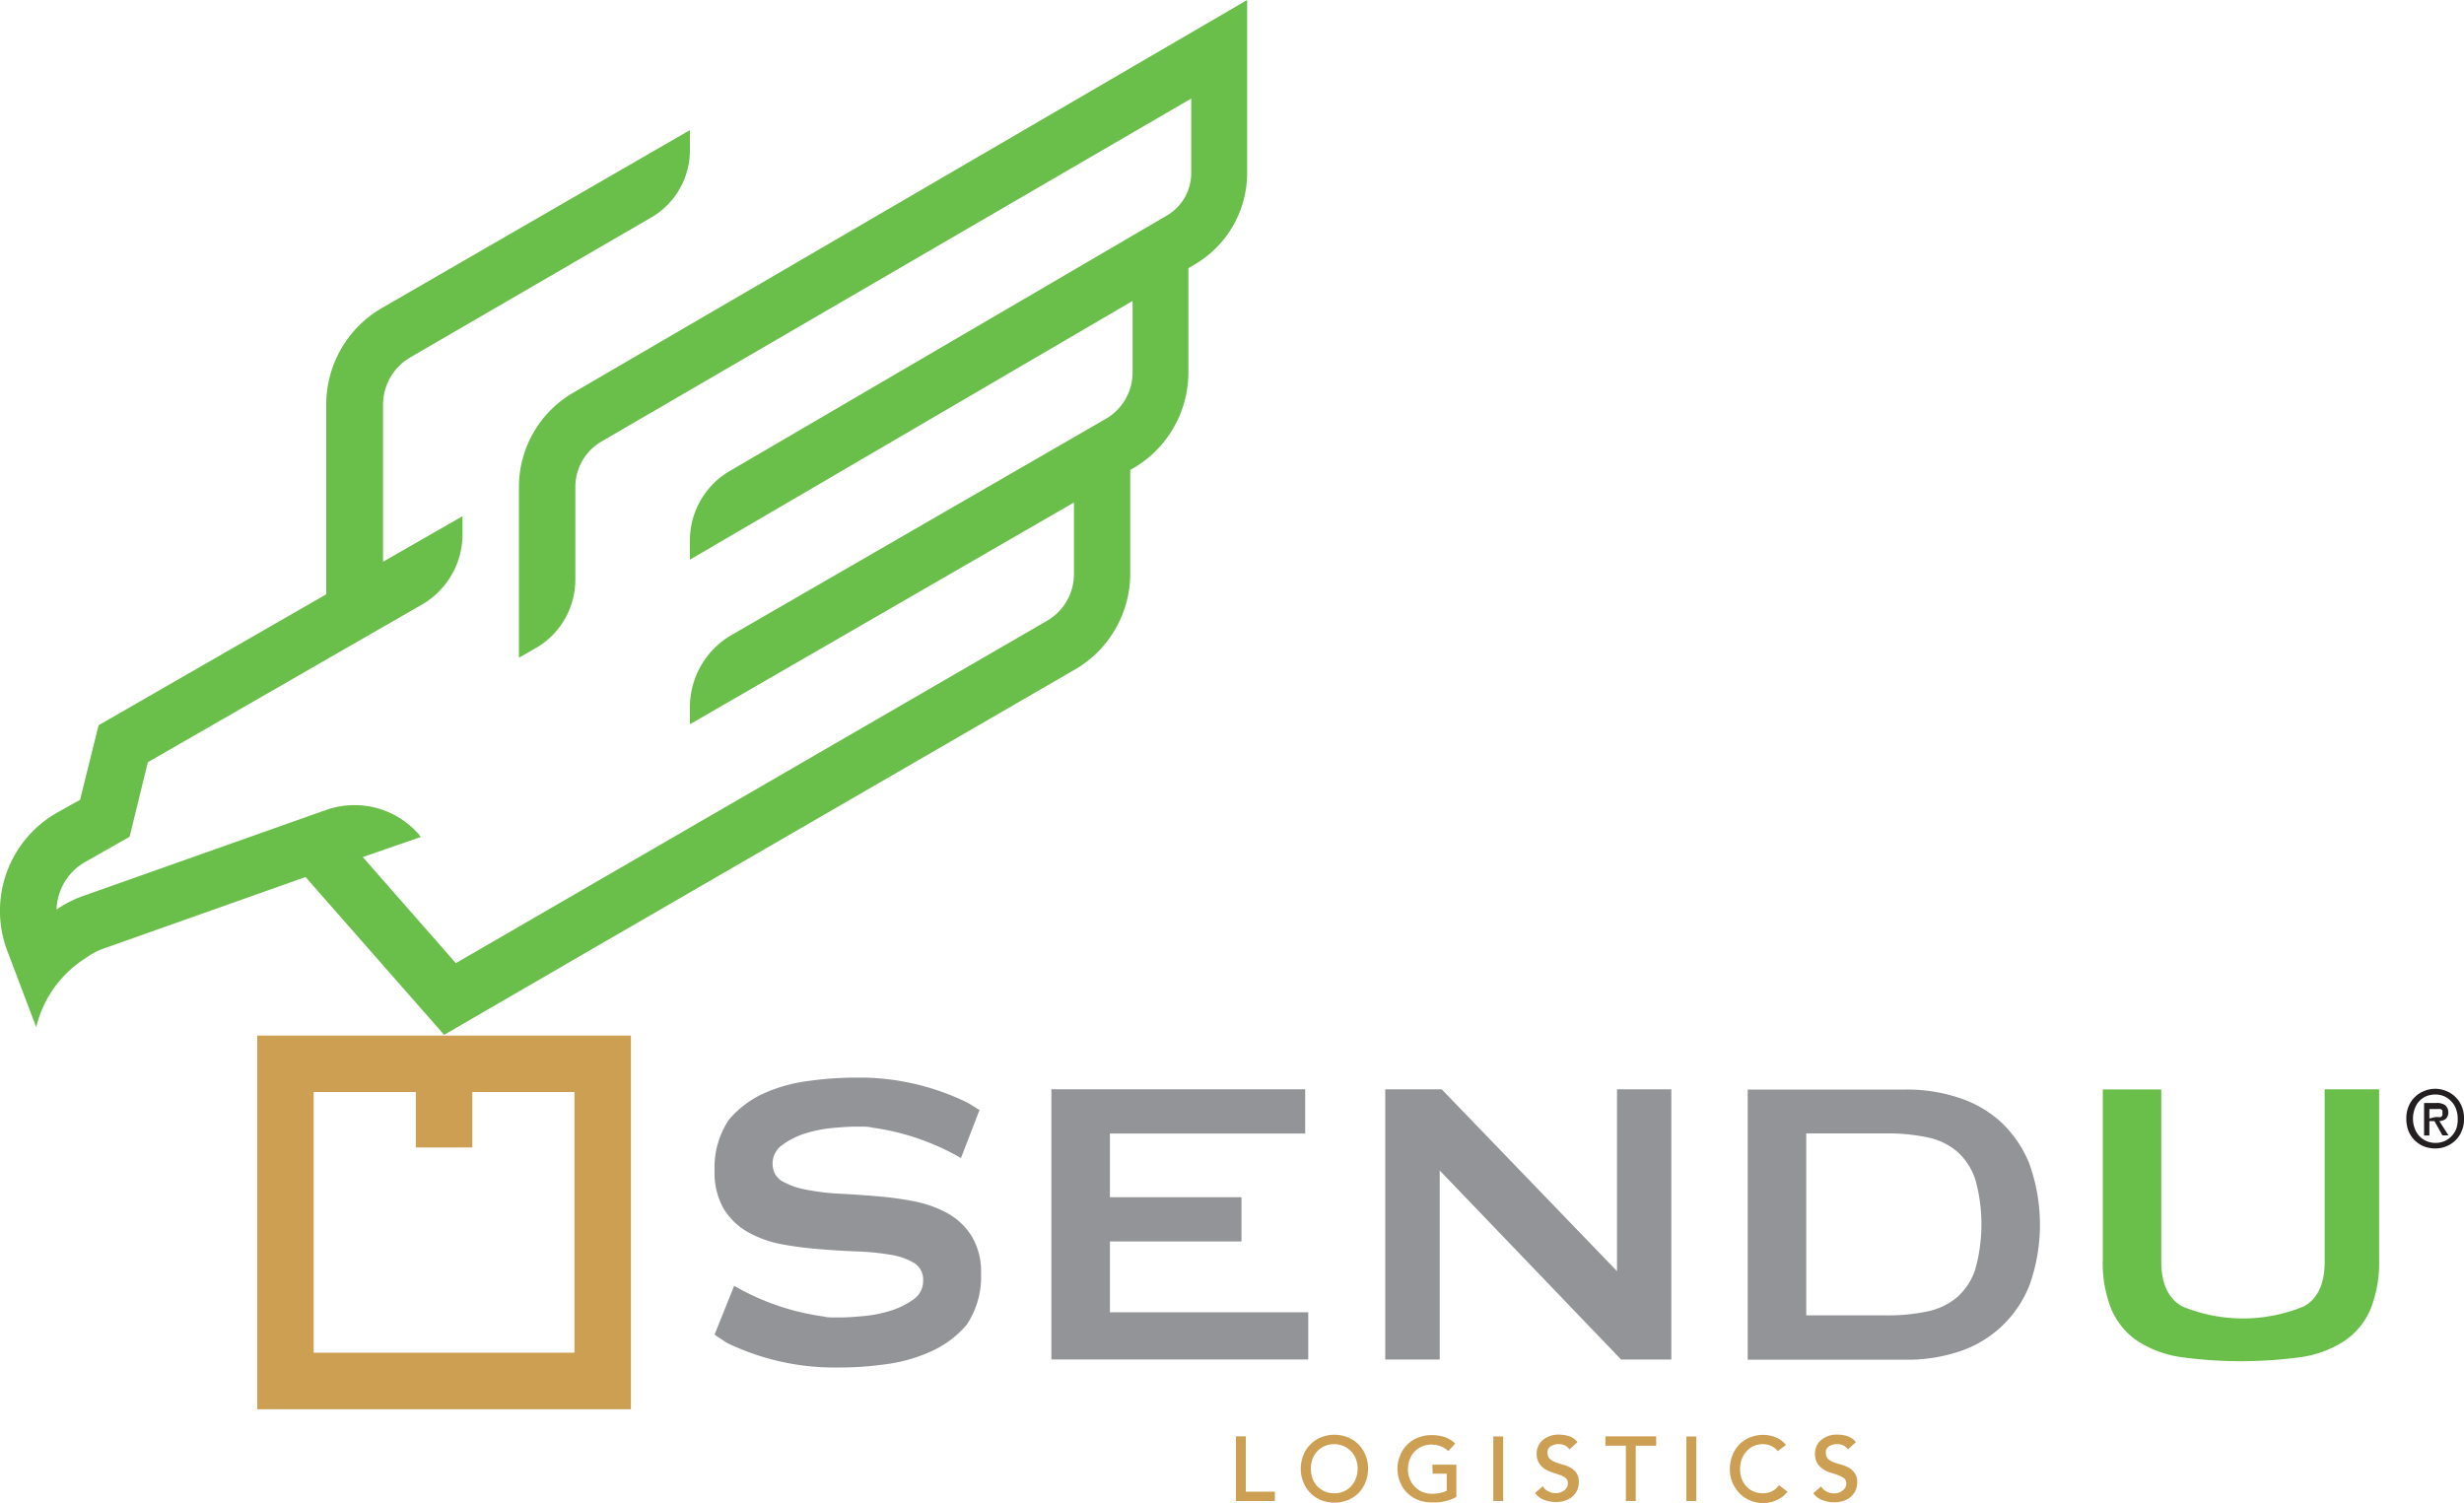 <svg id="Layer_1" data-name="Layer 1" xmlns="http://www.w3.org/2000/svg" viewBox="0 0 200 122"><defs><style>.cls-1{fill:#cc9f53;}.cls-2{fill:#6abf4b;}.cls-3{fill:#929497;}.cls-4{fill:#231f20;}</style></defs><path class="cls-1" d="M20.88,84.06v30.33H51.21V84.06ZM46.63,109.8H25.46V88.64h8.29v4.5h4.59v-4.5h8.29Z"/><path class="cls-2" d="M46.52,31.88a8.86,8.86,0,0,0-4.4,7.65V53.39l1.38-.79a6.42,6.42,0,0,0,3.2-5.55V39.53a4.27,4.27,0,0,1,2.12-3.69L96.69,8v6.05a4,4,0,0,1-2,3.46L59.22,38.24A6.52,6.52,0,0,0,56,43.87v1.56l35.93-21v5.8A4.34,4.34,0,0,1,89.75,34L59.37,51.55A6.77,6.77,0,0,0,56,57.4v1.39l31.17-18v5.82A4.37,4.37,0,0,1,85,50.38l-1.41.82h0L37,78.18l-7.55-8.61,4.7-1.63L34,67.73a6.93,6.93,0,0,0-7.48-2l-.29.1h0L6.74,72.73a9.1,9.1,0,0,0-2.15,1.1A4.6,4.6,0,0,1,7,69.92l3.52-2L12,61.87,34.24,49.08a6.59,6.59,0,0,0,3.3-5.71V41.9l-6.45,3.7V32.82A4.45,4.45,0,0,1,33.32,29L52.83,17.67A6.3,6.3,0,0,0,56,12.21V10.56L31,25a9.06,9.06,0,0,0-4.52,7.83V48.24L8,58.87l-1.5,6.05-1.79,1A9.17,9.17,0,0,0,.61,77.23l2.33,6.15a9.12,9.12,0,0,1,4.11-5.67,4.77,4.77,0,0,1,1-.57l.21-.09,16.54-5.86L36.05,84l11.5-6.67v0l39.73-23a9,9,0,0,0,4.46-7.72V38.15L92,38a9,9,0,0,0,4.46-7.73V21.77l.51-.3a8.61,8.61,0,0,0,4.26-7.42V0Z"/><polygon class="cls-3" points="90.09 106.52 90.09 100.77 100.77 100.77 100.77 97.18 90.09 97.18 90.09 92.01 105.94 92.01 105.94 88.42 85.34 88.42 85.34 110.35 106.19 110.35 106.19 106.52 90.09 106.52"/><polygon class="cls-3" points="131.25 88.42 131.25 103.18 117.02 88.42 112.44 88.42 112.44 110.35 116.86 110.35 116.86 95.01 131.58 110.35 135.66 110.35 135.66 88.42 131.25 88.42"/><path class="cls-3" d="M164.75,94.53a9.59,9.59,0,0,0-2.3-3.42,9.35,9.35,0,0,0-3.44-2,13.41,13.41,0,0,0-4.27-.67H141.86v21.93h12.88a13.41,13.41,0,0,0,4.27-.66,9.2,9.2,0,0,0,5.74-5.44,14.64,14.64,0,0,0,0-9.72Zm-4.4,8.44a5.2,5.2,0,0,1-1.44,2.28,5.45,5.45,0,0,1-2.42,1.19,15.61,15.61,0,0,1-3.42.33h-6.46V92h6.46a15.61,15.61,0,0,1,3.42.33,5.35,5.35,0,0,1,2.42,1.19,5.22,5.22,0,0,1,1.44,2.27,13.63,13.63,0,0,1,0,7.17Z"/><path class="cls-2" d="M188.69,102.43c0,1.75-.56,3-1.69,3.61a12.94,12.94,0,0,1-9.88,0c-1.13-.65-1.69-1.86-1.69-3.61v-14h-4.75v13.8a10,10,0,0,0,.71,4.07,5.91,5.91,0,0,0,2.12,2.56,8.75,8.75,0,0,0,3.53,1.3,35.88,35.88,0,0,0,9.71,0,8.7,8.7,0,0,0,3.52-1.3,5.86,5.86,0,0,0,2.13-2.56,10.17,10.17,0,0,0,.71-4.07V88.42h-4.42Z"/><path class="cls-3" d="M78.9,100.39A5.4,5.4,0,0,0,77,98.53a9.39,9.39,0,0,0-2.71-1,26.45,26.45,0,0,0-3.11-.43c-1.06-.09-2.09-.16-3.11-.21a18.35,18.35,0,0,1-2.71-.34,6,6,0,0,1-1.92-.7h0a1.65,1.65,0,0,1-.39-.35,1.38,1.38,0,0,1-.2-.33L62.79,95a2.1,2.1,0,0,1-.08-.52v0a1.83,1.83,0,0,1,.79-1.54A6.15,6.15,0,0,1,65.37,92a10.55,10.55,0,0,1,2.21-.44c.75-.07,1.37-.11,1.84-.11h.09l.41,0c.28,0,.57,0,.88.08A19.75,19.75,0,0,1,78,94l1.51-3.91h0L79.33,90l-.18-.12-.57-.35a20,20,0,0,0-8.44-2.06h-.8a27.41,27.41,0,0,0-3.69.27A12.7,12.7,0,0,0,62,88.75a8.05,8.05,0,0,0-2.86,2.17A7,7,0,0,0,58,95h0s0,0,0,0,0,0,0,0a5.93,5.93,0,0,0,.73,3.1,5.48,5.48,0,0,0,1.92,1.88,9,9,0,0,0,2.71,1,28.72,28.72,0,0,0,3.11.41c1,.09,2.09.15,3.1.19a20.16,20.16,0,0,1,2.71.27,5.33,5.33,0,0,1,1.92.67,1.56,1.56,0,0,1,.73,1.42,1.81,1.81,0,0,1-.79,1.54,6.46,6.46,0,0,1-1.88.92,10.41,10.41,0,0,1-2.21.43c-.75.07-1.36.11-1.83.11h-.09l-.41,0c-.28,0-.57,0-.88-.08a19.85,19.85,0,0,1-7.25-2.49L58,108.33h0l.22.16.17.11L59,109A20,20,0,0,0,67.44,111h.81a27.41,27.41,0,0,0,3.69-.27,12.8,12.8,0,0,0,3.69-1.06,8.14,8.14,0,0,0,2.86-2.17,7,7,0,0,0,1.14-4.09A5.63,5.63,0,0,0,78.9,100.39Z"/><polygon class="cls-1" points="101.12 116.59 100.32 116.59 100.32 121.84 103.48 121.84 103.48 121.08 101.12 121.08 101.12 116.59"/><path class="cls-1" d="M110.28,117.26a2.42,2.42,0,0,0-.86-.58,2.89,2.89,0,0,0-1.11-.22,2.8,2.8,0,0,0-1.1.22,2.42,2.42,0,0,0-.86.58,2.55,2.55,0,0,0-.56.87,2.91,2.91,0,0,0,0,2.17,2.6,2.6,0,0,0,.56.88,2.72,2.72,0,0,0,.86.58,3,3,0,0,0,2.21,0,2.72,2.72,0,0,0,.86-.58,2.6,2.6,0,0,0,.56-.88,2.77,2.77,0,0,0,.2-1.08,2.82,2.82,0,0,0-.2-1.09A2.55,2.55,0,0,0,110.28,117.26Zm-2,3.95a1.77,1.77,0,0,1-.77-.16,2,2,0,0,1-.6-.42,1.94,1.94,0,0,1-.38-.64,2.38,2.38,0,0,1,0-1.55,1.89,1.89,0,0,1,.38-.63,2,2,0,0,1,.6-.43,2,2,0,0,1,1.55,0,1.85,1.85,0,0,1,1,1.06,2.22,2.22,0,0,1,0,1.55,1.79,1.79,0,0,1-.38.64,1.81,1.81,0,0,1-.59.42A1.78,1.78,0,0,1,108.31,121.21Z"/><path class="cls-1" d="M116.29,119.62h1.14V121a1.76,1.76,0,0,1-.52.18,3,3,0,0,1-.69.07,2,2,0,0,1-.77-.15,1.85,1.85,0,0,1-.61-.42,2,2,0,0,1-.56-1.42,2.21,2.21,0,0,1,.14-.78,1.74,1.74,0,0,1,.38-.63,1.83,1.83,0,0,1,.59-.43,1.94,1.94,0,0,1,.78-.16,2.24,2.24,0,0,1,.73.12,1.77,1.77,0,0,1,.65.41l0,0,.57-.61,0,0a2.28,2.28,0,0,0-.77-.5,3.31,3.31,0,0,0-1.18-.19,2.89,2.89,0,0,0-1.11.22,2.42,2.42,0,0,0-.86.58,2.55,2.55,0,0,0-.56.87,2.79,2.79,0,0,0-.21,1.09,3.05,3.05,0,0,0,.19,1,2.67,2.67,0,0,0,.55.88,2.75,2.75,0,0,0,.88.6,3,3,0,0,0,1.19.22l.5,0a4.51,4.51,0,0,0,.53-.09,4.13,4.13,0,0,0,.5-.15,2.25,2.25,0,0,0,.44-.21l0,0v-2.61h-1.95Z"/><rect class="cls-1" x="121.21" y="116.6" width="0.8" height="5.24"/><path class="cls-1" d="M127.47,119.13a2.68,2.68,0,0,0-.62-.25,4.7,4.7,0,0,1-.6-.19,1.42,1.42,0,0,1-.45-.27.6.6,0,0,1-.18-.47.68.68,0,0,1,0-.23.61.61,0,0,1,.15-.24.76.76,0,0,1,.29-.18,1.22,1.22,0,0,1,.46-.08,1.08,1.08,0,0,1,.52.12.88.88,0,0,1,.35.31l0,0,.65-.59,0,0a1.41,1.41,0,0,0-.7-.49,2.76,2.76,0,0,0-.82-.12,2,2,0,0,0-.81.15,1.8,1.8,0,0,0-.56.36,1.38,1.38,0,0,0-.32.49,1.3,1.3,0,0,0-.1.49,1.44,1.44,0,0,0,.2.83,1.47,1.47,0,0,0,.48.48,2.67,2.67,0,0,0,.62.28l.61.2a1.9,1.9,0,0,1,.45.25.54.54,0,0,1,.17.42.64.64,0,0,1-.09.34.76.76,0,0,1-.22.25,1.2,1.2,0,0,1-.32.16,1.27,1.27,0,0,1-.92-.08,1,1,0,0,1-.46-.4l0-.05-.65.57,0,0a1.54,1.54,0,0,0,.72.55,2.6,2.6,0,0,0,1,.18,2.35,2.35,0,0,0,.71-.11,1.86,1.86,0,0,0,.59-.32A1.69,1.69,0,0,0,128,121a1.58,1.58,0,0,0,.15-.69,1.29,1.29,0,0,0-.2-.76A1.48,1.48,0,0,0,127.47,119.13Z"/><polygon class="cls-1" points="130.31 117.35 131.97 117.35 131.97 121.84 132.77 121.84 132.77 117.35 134.43 117.35 134.43 116.59 130.31 116.59 130.31 117.35"/><rect class="cls-1" x="136.88" y="116.6" width="0.8" height="5.24"/><path class="cls-1" d="M144.4,120.54a1.54,1.54,0,0,1-.55.5,1.63,1.63,0,0,1-.75.17,2,2,0,0,1-.79-.15,1.91,1.91,0,0,1-.58-.43,1.83,1.83,0,0,1-.37-.62,2.31,2.31,0,0,1-.12-.75,2.36,2.36,0,0,1,.13-.8,2,2,0,0,1,.38-.64,1.79,1.79,0,0,1,.58-.44,1.93,1.93,0,0,1,.77-.16,1.59,1.59,0,0,1,.67.15,1.46,1.46,0,0,1,.53.42l0,0,.66-.5,0,0a2,2,0,0,0-.82-.62,2.76,2.76,0,0,0-1-.2,2.85,2.85,0,0,0-1.11.21,2.56,2.56,0,0,0-.86.58,2.64,2.64,0,0,0-.56.89,3.14,3.14,0,0,0-.2,1.12,2.78,2.78,0,0,0,.18,1,2.89,2.89,0,0,0,.54.87,2.52,2.52,0,0,0,.85.62,2.56,2.56,0,0,0,1.12.24,2.71,2.71,0,0,0,.8-.11,3,3,0,0,0,.59-.27,1.61,1.61,0,0,0,.39-.31l.21-.23,0,0-.67-.51Z"/><path class="cls-1" d="M150.54,119.57a1.55,1.55,0,0,0-.48-.44,3.09,3.09,0,0,0-.62-.25,4.86,4.86,0,0,1-.61-.19,1.42,1.42,0,0,1-.45-.27.63.63,0,0,1-.17-.47.66.66,0,0,1,0-.23.54.54,0,0,1,.16-.24.71.71,0,0,1,.28-.18,1.28,1.28,0,0,1,.47-.08,1.11,1.11,0,0,1,.52.12.88.88,0,0,1,.35.31l0,0,.65-.59,0,0a1.45,1.45,0,0,0-.7-.49,2.81,2.81,0,0,0-.82-.12,2,2,0,0,0-.82.15,2.08,2.08,0,0,0-.56.36,1.45,1.45,0,0,0-.42,1,1.52,1.52,0,0,0,.2.83,1.5,1.5,0,0,0,.49.48,2.34,2.34,0,0,0,.62.28c.21.06.41.13.6.2a2,2,0,0,1,.46.25.54.54,0,0,1,.17.42.64.64,0,0,1-.09.34.79.79,0,0,1-.23.25,1.14,1.14,0,0,1-.31.16,1.3,1.3,0,0,1-.93-.08,1.1,1.1,0,0,1-.46-.4l0-.05-.66.57,0,0a1.56,1.56,0,0,0,.73.55,2.55,2.55,0,0,0,1,.18,2.36,2.36,0,0,0,.72-.11,1.81,1.81,0,0,0,.58-.32,1.58,1.58,0,0,0,.4-.52,1.74,1.74,0,0,0,.14-.69A1.23,1.23,0,0,0,150.54,119.57Z"/><path class="cls-4" d="M200,90.81a2.33,2.33,0,0,1-.19,1,2.12,2.12,0,0,1-.51.76,2.3,2.3,0,0,1-.74.48,2.27,2.27,0,0,1-.89.17,2.44,2.44,0,0,1-.95-.18,2.26,2.26,0,0,1-1.23-1.25,2.71,2.71,0,0,1-.17-1,2.41,2.41,0,0,1,.19-1,2.17,2.17,0,0,1,.51-.75,2.1,2.1,0,0,1,.75-.48,2.26,2.26,0,0,1,.9-.18,2.28,2.28,0,0,1,.89.18,2.15,2.15,0,0,1,.74.48,2.17,2.17,0,0,1,.51.75A2.41,2.41,0,0,1,200,90.81Zm-.51,0a2.28,2.28,0,0,0-.14-.8,1.72,1.72,0,0,0-.39-.62,1.8,1.8,0,0,0-.58-.41,1.87,1.87,0,0,0-.71-.14,2,2,0,0,0-.73.14,1.7,1.7,0,0,0-.58.41A1.72,1.72,0,0,0,196,90a2.28,2.28,0,0,0-.14.8,2.09,2.09,0,0,0,.13.76,1.79,1.79,0,0,0,.36.63,1.79,1.79,0,0,0,1.35.58,1.87,1.87,0,0,0,.71-.14,1.8,1.8,0,0,0,.58-.41,1.72,1.72,0,0,0,.39-.62A2.28,2.28,0,0,0,199.49,90.81Zm-2.3,1.36h-.43V89.53h1a1.19,1.19,0,0,1,.72.18.8.8,0,0,1,.05,1.11A1,1,0,0,1,198,91l.74,1.16h-.49L197.6,91h-.41Zm.49-1.5h.23a.42.42,0,0,0,.2,0,.37.37,0,0,0,.13-.12.49.49,0,0,0,0-.23.33.33,0,0,0,0-.19.49.49,0,0,0-.14-.11.61.61,0,0,0-.18,0h-.73v.77Z"/></svg>